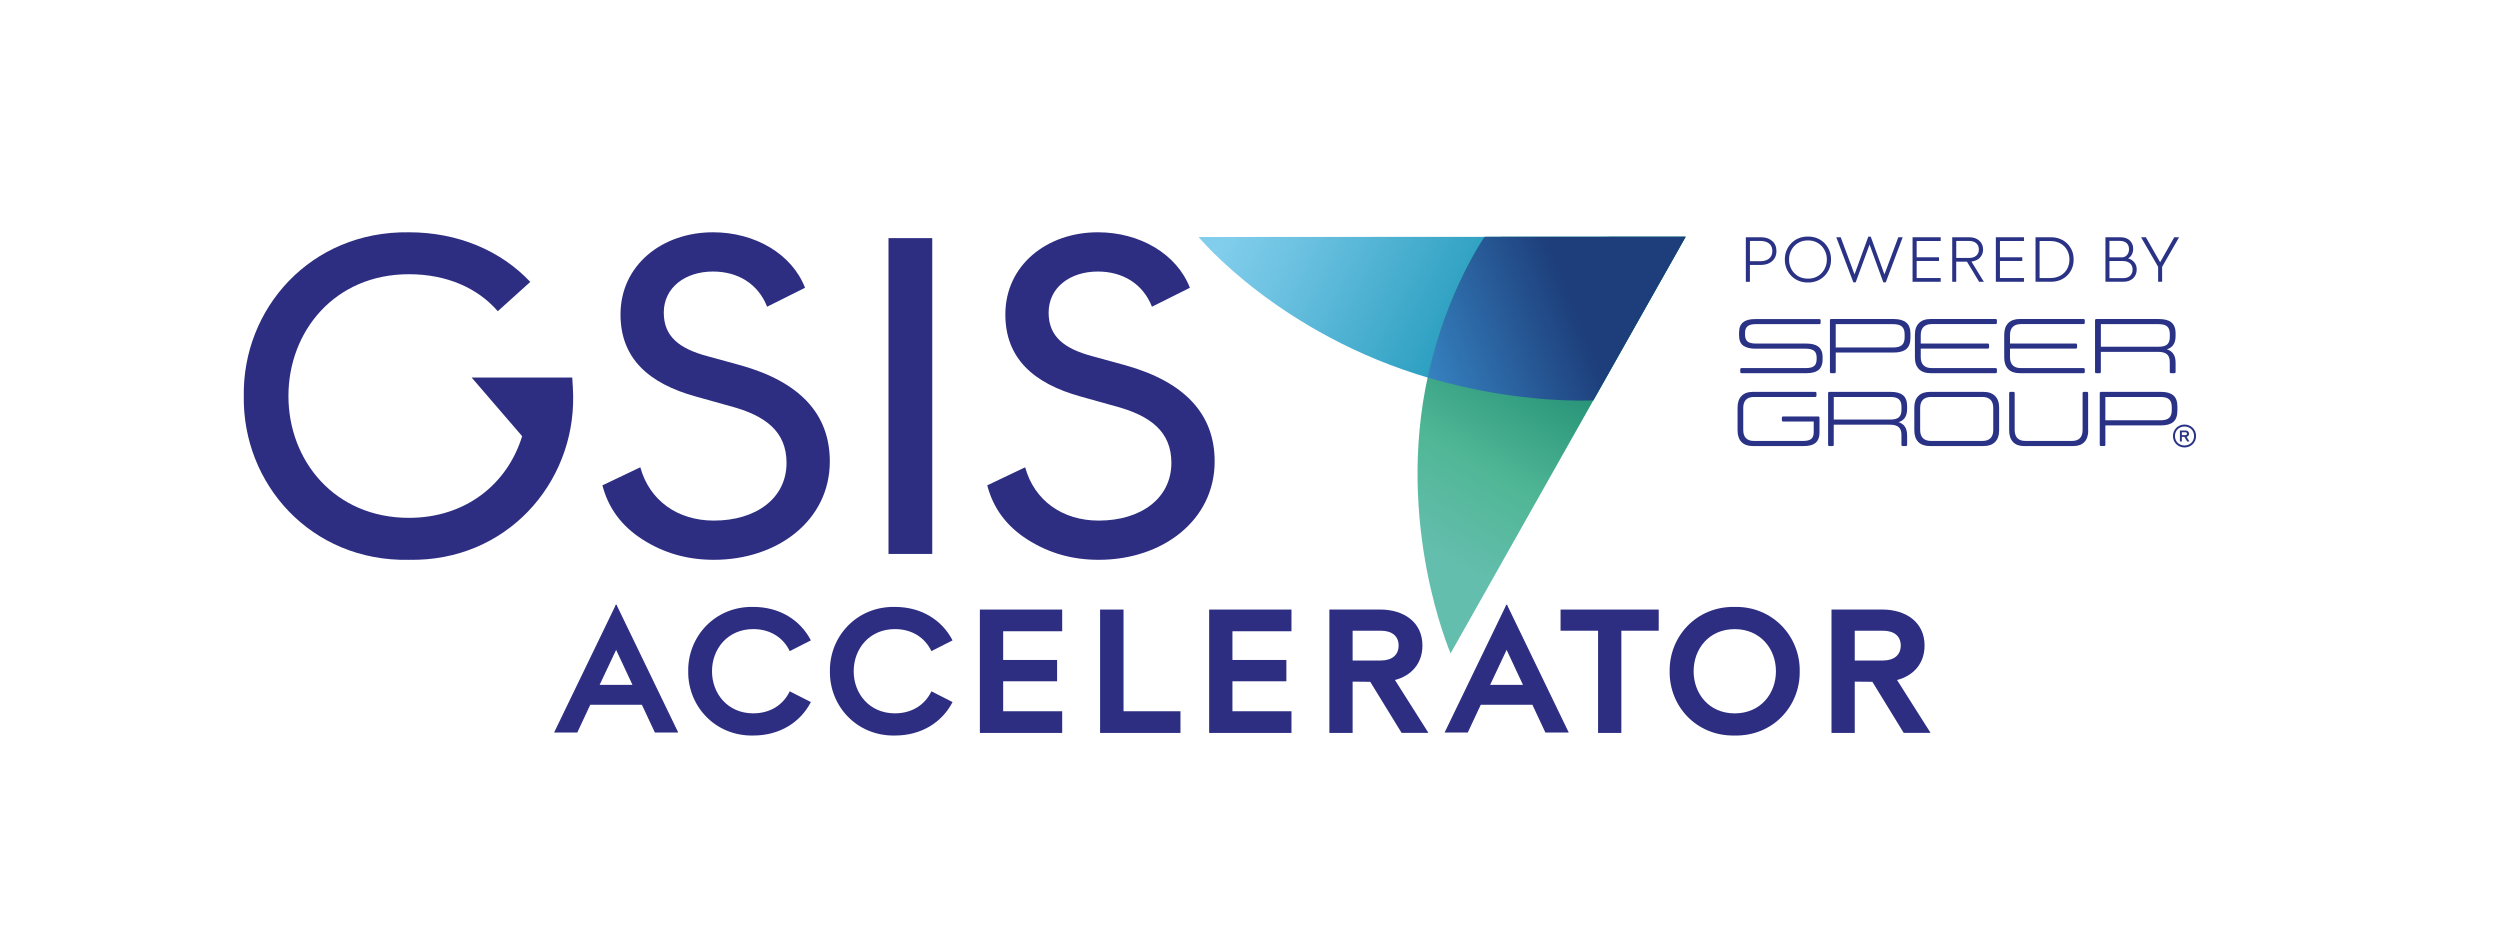 <?xml version="1.0" encoding="UTF-8"?>
<svg xmlns="http://www.w3.org/2000/svg" xmlns:xlink="http://www.w3.org/1999/xlink" id="Ebene_1" version="1.1" viewBox="0 0 800 300">
  <defs>
    <style>
      .st0 {
        stroke: #2d2e82;
        stroke-miterlimit: 10;
        stroke-width: .38px;
      }

      .st0, .st1 {
        fill: #2d2e82;
      }

      .st2 {
        fill: url(#Unbenannter_Verlauf);
      }

      .st3 {
        fill: url(#Unbenannter_Verlauf_2);
      }

      .st4 {
        fill: url(#Unbenannter_Verlauf_3);
      }

      .st5 {
        fill: #2a3285;
      }
    </style>
    <linearGradient id="Unbenannter_Verlauf" data-name="Unbenannter Verlauf" x1="1834.47" y1="-748.28" x2="1901.14" y2="-681.02" gradientTransform="translate(341.85 2070.8) rotate(-107.94) scale(1 -1)" gradientUnits="userSpaceOnUse">
      <stop offset="0" stop-color="#1995b7"></stop>
      <stop offset=".27" stop-color="#37a5c6"></stop>
      <stop offset=".76" stop-color="#6cc1e1"></stop>
      <stop offset="1" stop-color="#81cdec"></stop>
    </linearGradient>
    <linearGradient id="Unbenannter_Verlauf_2" data-name="Unbenannter Verlauf 2" x1="1772.19" y1="-688.9" x2="1860.53" y2="-790.79" gradientTransform="translate(341.85 2070.8) rotate(-107.94) scale(1 -1)" gradientUnits="userSpaceOnUse">
      <stop offset="0" stop-color="#64bead"></stop>
      <stop offset=".24" stop-color="#4fb695"></stop>
      <stop offset=".52" stop-color="#269276"></stop>
      <stop offset=".7" stop-color="#1b8b70"></stop>
      <stop offset="1" stop-color="#017a62"></stop>
    </linearGradient>
    <linearGradient id="Unbenannter_Verlauf_3" data-name="Unbenannter Verlauf 3" x1="1823.5" y1="-701.27" x2="1828.31" y2="-773.52" gradientTransform="translate(341.85 2070.8) rotate(-107.94) scale(1 -1)" gradientUnits="userSpaceOnUse">
      <stop offset="0" stop-color="#3a8dcc"></stop>
      <stop offset=".84" stop-color="#1d3e7a"></stop>
    </linearGradient>
  </defs>
  <g>
    <path class="st2" d="M509.87,128.11s-23.09,1.39-52.16-7.04c-48.47-14.06-74.16-45.23-74.16-45.23l155.86-.09-29.54,52.36h0Z"></path>
    <path class="st3" d="M475.1,75.79s-12.06,17.17-18.08,44.18c-10.69,47.88,7.17,89.11,7.17,89.11l75.22-133.33-64.31.04h0Z"></path>
    <path class="st4" d="M457.01,119.97l-.18.84c.29.09.58.18.88.26,29.07,8.43,52.16,7.04,52.16,7.04l29.54-52.36-64.31.04s-12.06,17.17-18.08,44.18h-.01Z"></path>
  </g>
  <g>
    <path class="st1" d="M130.85,179.15c-31.47.58-53.28-24.4-52.84-52.41-.43-28.01,21.37-52.84,52.84-52.41,15.74,0,29.45,5.92,38.84,15.88l-10.4,9.38c-6.5-7.51-16.46-11.84-28.44-11.84-23.82,0-38.55,18.34-38.55,38.98s14.73,38.98,38.55,38.98c18.05,0,31.47-10.68,36.24-26.13l-16.17-18.77h32.2c.14,2.31.29,4.33.29,5.92.43,28.01-21.37,52.99-52.55,52.41h0Z"></path>
    <path class="st1" d="M204.91,149.55c2.89,10.54,11.84,17.04,23.53,17.04,13.43,0,23.25-7.08,23.25-18.48,0-9.96-6.64-15.16-18.19-18.19l-10.83-3.03c-15.16-4.19-24.11-12.27-24.11-26.28,0-15.74,13.28-26.28,29.6-26.28,13.43,0,25.27,6.93,29.45,17.76l-12.13,6.06c-2.89-7.36-9.38-11.26-17.33-11.26-8.81,0-15.74,5.05-15.74,13.14,0,7.65,4.91,11.55,14.15,14l10.54,2.89c18.91,5.34,28.44,15.59,28.44,30.75,0,18.77-16.6,31.47-37.11,31.47-8.52,0-16.03-2.17-22.81-6.5s-10.97-10.11-12.85-17.33l12.13-5.78v.02Z"></path>
    <path class="st1" d="M298.32,76.2v101.06h-14v-101.06h14Z"></path>
    <path class="st1" d="M328.06,149.55c2.89,10.54,11.84,17.04,23.53,17.04,13.43,0,23.25-7.08,23.25-18.48,0-9.96-6.64-15.16-18.19-18.19l-10.83-3.03c-15.16-4.19-24.11-12.27-24.11-26.28,0-15.74,13.28-26.28,29.6-26.28,13.43,0,25.27,6.93,29.45,17.76l-12.13,6.06c-2.89-7.36-9.38-11.26-17.33-11.26-8.81,0-15.74,5.05-15.74,13.14,0,7.65,4.91,11.55,14.15,14l10.54,2.89c18.91,5.34,28.44,15.59,28.44,30.75,0,18.77-16.6,31.47-37.11,31.47-8.52,0-16.03-2.17-22.81-6.5s-10.97-10.11-12.85-17.33l12.13-5.78v.02Z"></path>
  </g>
  <g>
    <path class="st0" d="M197.17,193.74l19.57,40.49h-7.05l-4.17-8.91h-16.75l-4.17,8.91h-6.99l19.57-40.49h0ZM191.58,219.35h11.11l-5.53-11.84-5.58,11.84Z"></path>
    <path class="st1" d="M241.04,194.21c8.4,0,15.06,4.17,18.44,10.71l-6.77,3.44c-2.03-4.29-6.2-7.05-11.67-7.05-8.18,0-13.2,6.32-13.2,13.48s5.02,13.48,13.2,13.48c5.47,0,9.64-2.76,11.67-7.05l6.77,3.44c-3.38,6.54-10.04,10.71-18.44,10.71-12.29.23-20.98-9.53-20.81-20.58-.17-11.05,8.52-20.81,20.81-20.58h0Z"></path>
    <path class="st1" d="M286.38,194.21c8.4,0,15.06,4.17,18.44,10.71l-6.77,3.44c-2.03-4.29-6.2-7.05-11.67-7.05-8.18,0-13.2,6.32-13.2,13.48s5.02,13.48,13.2,13.48c5.47,0,9.64-2.76,11.67-7.05l6.77,3.44c-3.38,6.54-10.04,10.71-18.44,10.71-12.29.23-20.98-9.53-20.81-20.58-.17-11.05,8.52-20.81,20.81-20.58Z"></path>
    <path class="st1" d="M339.9,195.06v6.94h-18.89v9.19h17.26v6.82h-17.26v9.59h18.89v6.94h-26.34v-39.48h26.34,0Z"></path>
    <path class="st1" d="M352.03,195.06h7.5v32.54h18.22v6.94h-25.72v-39.48h0Z"></path>
    <path class="st1" d="M413.27,195.06v6.94h-18.89v9.19h17.26v6.82h-17.26v9.59h18.89v6.94h-26.34v-39.48h26.34,0Z"></path>
    <path class="st1" d="M448.52,234.54l-10.04-16.36-5.64-.06v16.41h-7.44v-39.48h16.24c7.67,0,13.54,4.12,13.54,11.5,0,5.7-3.44,9.64-8.8,11.05l10.72,16.92h-8.57v.02ZM432.84,211.36h9.02c3.61,0,5.7-1.8,5.7-4.79s-2.09-4.74-5.7-4.74h-9.02v9.53Z"></path>
    <path class="st0" d="M482.13,193.74l19.57,40.49h-7.05l-4.17-8.91h-16.75l-4.17,8.91h-6.99l19.57-40.49h-.01ZM476.54,219.35h11.11l-5.53-11.84-5.58,11.84Z"></path>
    <path class="st1" d="M499.38,201.83v-6.77h31.41v6.77h-11.96v32.71h-7.45v-32.71h-12.01.01Z"></path>
    <path class="st1" d="M555.1,194.21c12.24-.23,20.98,9.53,20.81,20.58.17,11.17-8.57,20.81-20.81,20.58-12.29.23-20.98-9.42-20.81-20.58-.17-11.05,8.52-20.81,20.81-20.58ZM555.1,201.32c-8.23,0-13.14,6.32-13.14,13.48s4.91,13.48,13.14,13.48,13.2-6.26,13.2-13.48-5.02-13.48-13.2-13.48Z"></path>
    <path class="st1" d="M609.2,234.54l-10.04-16.36-5.64-.06v16.41h-7.44v-39.48h16.24c7.67,0,13.54,4.12,13.54,11.5,0,5.7-3.44,9.64-8.8,11.05l10.72,16.92h-8.57v.02ZM593.52,211.36h9.02c3.61,0,5.7-1.8,5.7-4.79s-2.09-4.74-5.7-4.74h-9.02v9.53Z"></path>
  </g>
  <g>
    <g>
      <g>
        <path class="st5" d="M563.5,75.92c1.49,0,2.67.39,3.58,1.18.92.77,1.38,1.85,1.38,3.24,0,2.77-2.06,4.44-4.97,4.44h-3.52v5.39h-1.3v-14.25h4.82ZM563.22,77.1h-3.24v6.49h3.24c2.42,0,3.93-1.12,3.93-3.26s-1.49-3.24-3.93-3.24Z"></path>
        <path class="st5" d="M578.54,75.7c4.44-.06,7.45,3.44,7.39,7.35.06,3.91-2.95,7.41-7.39,7.35-4.44.06-7.45-3.44-7.39-7.35-.06-3.91,2.95-7.41,7.39-7.35ZM578.54,76.94c-3.7-.06-6.09,2.93-6.04,6.11-.04,3.22,2.34,6.17,6.04,6.11,3.71.08,6.09-2.93,6.05-6.11.04-3.18-2.34-6.17-6.05-6.11Z"></path>
        <path class="st5" d="M598.64,75.74l4.38,12.07,4.44-11.89h1.4l-5.41,14.43h-.79l-4.4-12.09-4.44,12.09h-.75l-5.46-14.43h1.42l4.42,11.89,4.4-12.07h.79Z"></path>
        <path class="st5" d="M621.02,75.92v1.2h-7.69v5.21h7.15v1.18h-7.15v5.46h7.69v1.2h-9v-14.25h9Z"></path>
        <path class="st5" d="M633.32,90.17l-3.89-6.43-3.44-.02v6.45h-1.28v-14.25h5.54c2.44,0,4.34,1.53,4.34,3.91,0,2.18-1.55,3.62-3.73,3.87l3.97,6.47h-1.51ZM626,82.54h4.13c1.89,0,3.11-1.02,3.11-2.71s-1.22-2.73-3.11-2.73h-4.13v5.43Z"></path>
        <path class="st5" d="M647.67,75.92v1.2h-7.69v5.21h7.15v1.18h-7.15v5.46h7.69v1.2h-9v-14.25h9Z"></path>
        <path class="st5" d="M651.37,75.92h4.84c4.44-.06,7.41,3.22,7.35,7.12.06,3.91-2.91,7.19-7.35,7.12h-4.84v-14.25ZM656.11,88.97c3.83,0,6.11-2.65,6.11-5.92s-2.28-5.92-6.11-5.92h-3.44v11.85h3.44Z"></path>
        <path class="st5" d="M673.74,75.92h4.87c2.5,0,4.01,1.57,4.01,3.7,0,1.57-.81,2.61-1.63,3.07.75.18,1.4.59,1.95,1.22s.81,1.4.81,2.32c0,2.4-1.77,3.93-4.21,3.93h-5.8v-14.25ZM679.01,82.36c1.28,0,2.28-1.1,2.28-2.63s-.98-2.65-2.93-2.65h-3.34v5.27h3.99ZM679.38,89.01c1.93,0,3.05-1.06,3.05-2.77,0-1.61-1.12-2.71-3.09-2.71h-4.31v5.48h4.36Z"></path>
        <path class="st5" d="M685.13,75.92h1.55l4.56,8,4.52-8h1.55l-5.43,9.46v4.78h-1.28v-4.78l-5.46-9.46Z"></path>
      </g>
      <g>
        <g>
          <path class="st5" d="M671.92,125.82c0-.28.14-.42.41-.42h19.28c1.69,0,2.97.37,3.84,1.11.88.73,1.32,1.95,1.32,3.67v1.16c0,1.72-.44,2.95-1.32,3.69-.86.73-2.14,1.09-3.84,1.09h-17.89v6.19c0,.28-.14.42-.41.42h-.98c-.27,0-.41-.14-.41-.42v-16.5ZM694.96,130.25c0-1.12-.28-1.94-.84-2.45-.54-.51-1.46-.77-2.76-.77h-17.65v7.46h17.65c1.3,0,2.21-.26,2.76-.77.56-.51.84-1.32.84-2.43v-1.04Z"></path>
          <path class="st5" d="M668.24,137.73c0,1.6-.41,2.84-1.24,3.72-.82.86-2,1.29-3.54,1.29h-15.75c-1.54,0-2.72-.43-3.54-1.29-.82-.88-1.24-2.11-1.24-3.72v-11.92c0-.28.13-.42.4-.42h.97c.27,0,.4.14.4.42v11.79c0,1.14.29,2.01.86,2.6s1.4.89,2.49.89h15.04c1.09,0,1.92-.3,2.49-.89s.85-1.46.85-2.6v-11.79c0-.28.14-.42.4-.42h.97c.27,0,.4.14.4.42v11.92Z"></path>
          <path class="st5" d="M617.59,142.74c-1.62,0-2.86-.43-3.72-1.29-.86-.88-1.29-2.11-1.29-3.72v-7.33c0-1.6.43-2.83,1.29-3.69.86-.88,2.1-1.31,3.72-1.31h17.13c1.6,0,2.83.44,3.69,1.31.88.86,1.31,2.09,1.31,3.69v7.33c0,1.6-.44,2.84-1.31,3.72-.86.86-2.09,1.29-3.69,1.29h-17.13ZM634.37,141.1c1.14,0,2-.3,2.58-.89.59-.59.89-1.46.89-2.6v-7.09c0-1.14-.3-2.01-.89-2.6-.58-.59-1.44-.89-2.58-.89h-16.43c-1.14,0-2.01.3-2.6.89-.59.59-.89,1.46-.89,2.6v7.09c0,1.14.3,2.01.89,2.6.59.59,1.46.89,2.6.89h16.43Z"></path>
          <path class="st5" d="M586.81,142.32c0,.28-.14.42-.41.42h-1c-.28,0-.41-.14-.41-.42v-16.5c0-.28.14-.42.41-.42h19.64c.84,0,1.59.08,2.23.25.66.17,1.22.43,1.65.79.45.36.79.84,1.02,1.44.23.58.34,1.3.34,2.16v.74c0,1.22-.23,2.18-.7,2.87-.45.68-1.13,1.16-2.04,1.44.91.28,1.59.77,2.04,1.46.47.68.7,1.63.7,2.85v2.92c0,.28-.14.42-.41.42h-1c-.28,0-.41-.14-.41-.42v-3.15c0-1.14-.29-1.97-.88-2.48-.57-.53-1.52-.79-2.87-.79h-17.91v6.42ZM608.47,130.15c0-1.09-.28-1.88-.83-2.38-.53-.5-1.46-.74-2.77-.74h-18.06v7.23h18.06c1.31,0,2.24-.25,2.77-.74.55-.5.83-1.29.83-2.38v-.99Z"></path>
          <path class="st5" d="M582.23,138.45c0,.79-.12,1.46-.36,2.01-.23.55-.56.99-.99,1.34-.44.33-.97.57-1.6.72-.63.15-1.34.22-2.13.22h-16.23c-1.58,0-2.8-.43-3.64-1.29-.84-.88-1.26-2.11-1.26-3.72v-7.33c0-1.6.42-2.83,1.26-3.69.84-.88,2.05-1.31,3.64-1.31h19.91c.29,0,.44.14.44.42v.79c0,.28-.15.42-.44.42h-19.57c-1.12,0-1.96.3-2.55.89-.58.59-.87,1.46-.87,2.6v7.09c0,1.14.29,2.01.87,2.6s1.43.89,2.55.89h15.74c1.2,0,2.06-.21,2.59-.64.53-.45.8-1.17.8-2.18v-3.39h-9.75c-.29,0-.44-.14-.44-.42v-.79c0-.28.15-.42.44-.42h11.16c.29,0,.44.14.44.42v4.78Z"></path>
        </g>
        <path class="st5" d="M672.27,119.01c0,.28-.14.42-.42.42h-1.02c-.28,0-.42-.14-.42-.42v-16.5c0-.28.14-.42.42-.42h20.01c.86,0,1.62.08,2.28.25.68.17,1.24.43,1.68.79.46.36.81.84,1.04,1.44.23.58.35,1.3.35,2.16v.74c0,1.22-.24,2.18-.72,2.87-.46.68-1.16,1.16-2.08,1.44.92.28,1.62.77,2.08,1.46.48.68.72,1.63.72,2.85v2.92c0,.28-.14.42-.42.42h-1.02c-.28,0-.42-.14-.42-.42v-3.15c0-1.14-.3-1.97-.89-2.48-.58-.53-1.55-.79-2.92-.79h-18.25v6.42ZM694.34,106.85c0-1.09-.28-1.88-.84-2.38-.55-.5-1.49-.74-2.82-.74h-18.4v7.23h18.4c1.34,0,2.28-.25,2.82-.74.56-.5.84-1.29.84-2.38v-.99Z"></path>
        <path class="st5" d="M643.2,114.3c0,1.14.3,2.01.89,2.6s1.45.89,2.59.89h20.01c.29,0,.44.14.44.42v.79c0,.28-.15.42-.44.42h-20.36c-1.61,0-2.84-.43-3.7-1.29-.85-.88-1.28-2.11-1.28-3.72v-7.33c0-1.6.43-2.83,1.28-3.69.85-.88,2.09-1.31,3.7-1.31h20.36c.29,0,.44.14.44.42v.79c0,.28-.15.42-.44.42h-20.01c-1.13,0-2,.3-2.59.89-.59.59-.89,1.46-.89,2.6v2.73h21.02c.3,0,.44.14.44.42v.79c0,.28-.15.42-.44.42h-21.02v2.73Z"></path>
        <path class="st5" d="M614.64,114.3c0,1.14.3,2.01.9,2.6.6.59,1.48.89,2.64.89h20.38c.3,0,.45.14.45.42v.79c0,.28-.15.42-.45.42h-20.73c-1.64,0-2.89-.43-3.76-1.29-.87-.88-1.3-2.11-1.3-3.72v-7.33c0-1.6.43-2.83,1.3-3.69.87-.88,2.12-1.31,3.76-1.31h20.73c.3,0,.45.14.45.42v.79c0,.28-.15.42-.45.42h-20.38c-1.15,0-2.03.3-2.64.89-.6.59-.9,1.46-.9,2.6v2.73h21.41c.3,0,.45.14.45.42v.79c0,.28-.15.42-.45.42h-21.41v2.73Z"></path>
        <path class="st5" d="M585.57,102.51c0-.28.14-.42.42-.42h20.01c1.76,0,3.09.37,3.98,1.11.91.73,1.37,1.95,1.37,3.67v1.16c0,1.72-.46,2.95-1.37,3.69-.9.73-2.22,1.09-3.98,1.09h-18.56v6.19c0,.28-.14.42-.42.42h-1.02c-.28,0-.42-.14-.42-.42v-16.5ZM609.48,106.95c0-1.12-.29-1.94-.87-2.45-.56-.51-1.52-.77-2.86-.77h-18.32v7.46h18.32c1.34,0,2.3-.26,2.86-.77.58-.51.87-1.32.87-2.43v-1.04Z"></path>
        <path class="st5" d="M561.92,103.72c-1.24,0-2.13.22-2.68.67-.55.43-.83,1.15-.83,2.16v.59c0,.99.28,1.71.83,2.16.55.43,1.45.64,2.68.64h16.07c.82,0,1.55.07,2.18.22.65.15,1.2.4,1.65.74.45.33.79.77,1.03,1.31.25.53.38,1.19.38,1.98v.94c0,.79-.13,1.46-.38,2.01-.23.55-.58.99-1.03,1.34-.45.33-1,.57-1.65.72-.63.15-1.36.22-2.18.22h-20.68c-.28,0-.43-.14-.43-.42v-.79c0-.28.14-.42.43-.42h20.5c1.24,0,2.13-.21,2.68-.64.55-.45.83-1.17.83-2.18v-.59c0-.99-.28-1.7-.83-2.13-.55-.45-1.45-.67-2.68-.67h-16.07c-1.64,0-2.92-.31-3.86-.94-.92-.64-1.38-1.75-1.38-3.32v-.94c0-.79.12-1.46.35-2.01.25-.55.6-.98,1.05-1.31.45-.35.99-.59,1.63-.74.65-.15,1.39-.22,2.21-.22h20.43c.28,0,.43.14.43.42v.79c0,.28-.14.42-.43.42h-20.25Z"></path>
      </g>
    </g>
    <path class="st5" d="M699.04,135.85c2.09,0,3.7,1.57,3.7,3.67s-1.61,3.67-3.7,3.67-3.7-1.61-3.7-3.67,1.64-3.67,3.7-3.67ZM699.04,136.49c-1.76,0-3.05,1.28-3.05,3.03s1.28,3.03,3.05,3.03,3.06-1.28,3.06-3.03-1.28-3.03-3.06-3.03ZM697.57,137.77h1.9c.55,0,1.02.4,1.02,1.02,0,.54-.33.9-.8.97l.93,1.51h-.74l-.88-1.47h-.81v1.47h-.62v-3.49ZM699.33,139.24c.29,0,.5-.17.5-.45s-.21-.47-.5-.47h-1.14v.92h1.14Z"></path>
  </g>
</svg>
